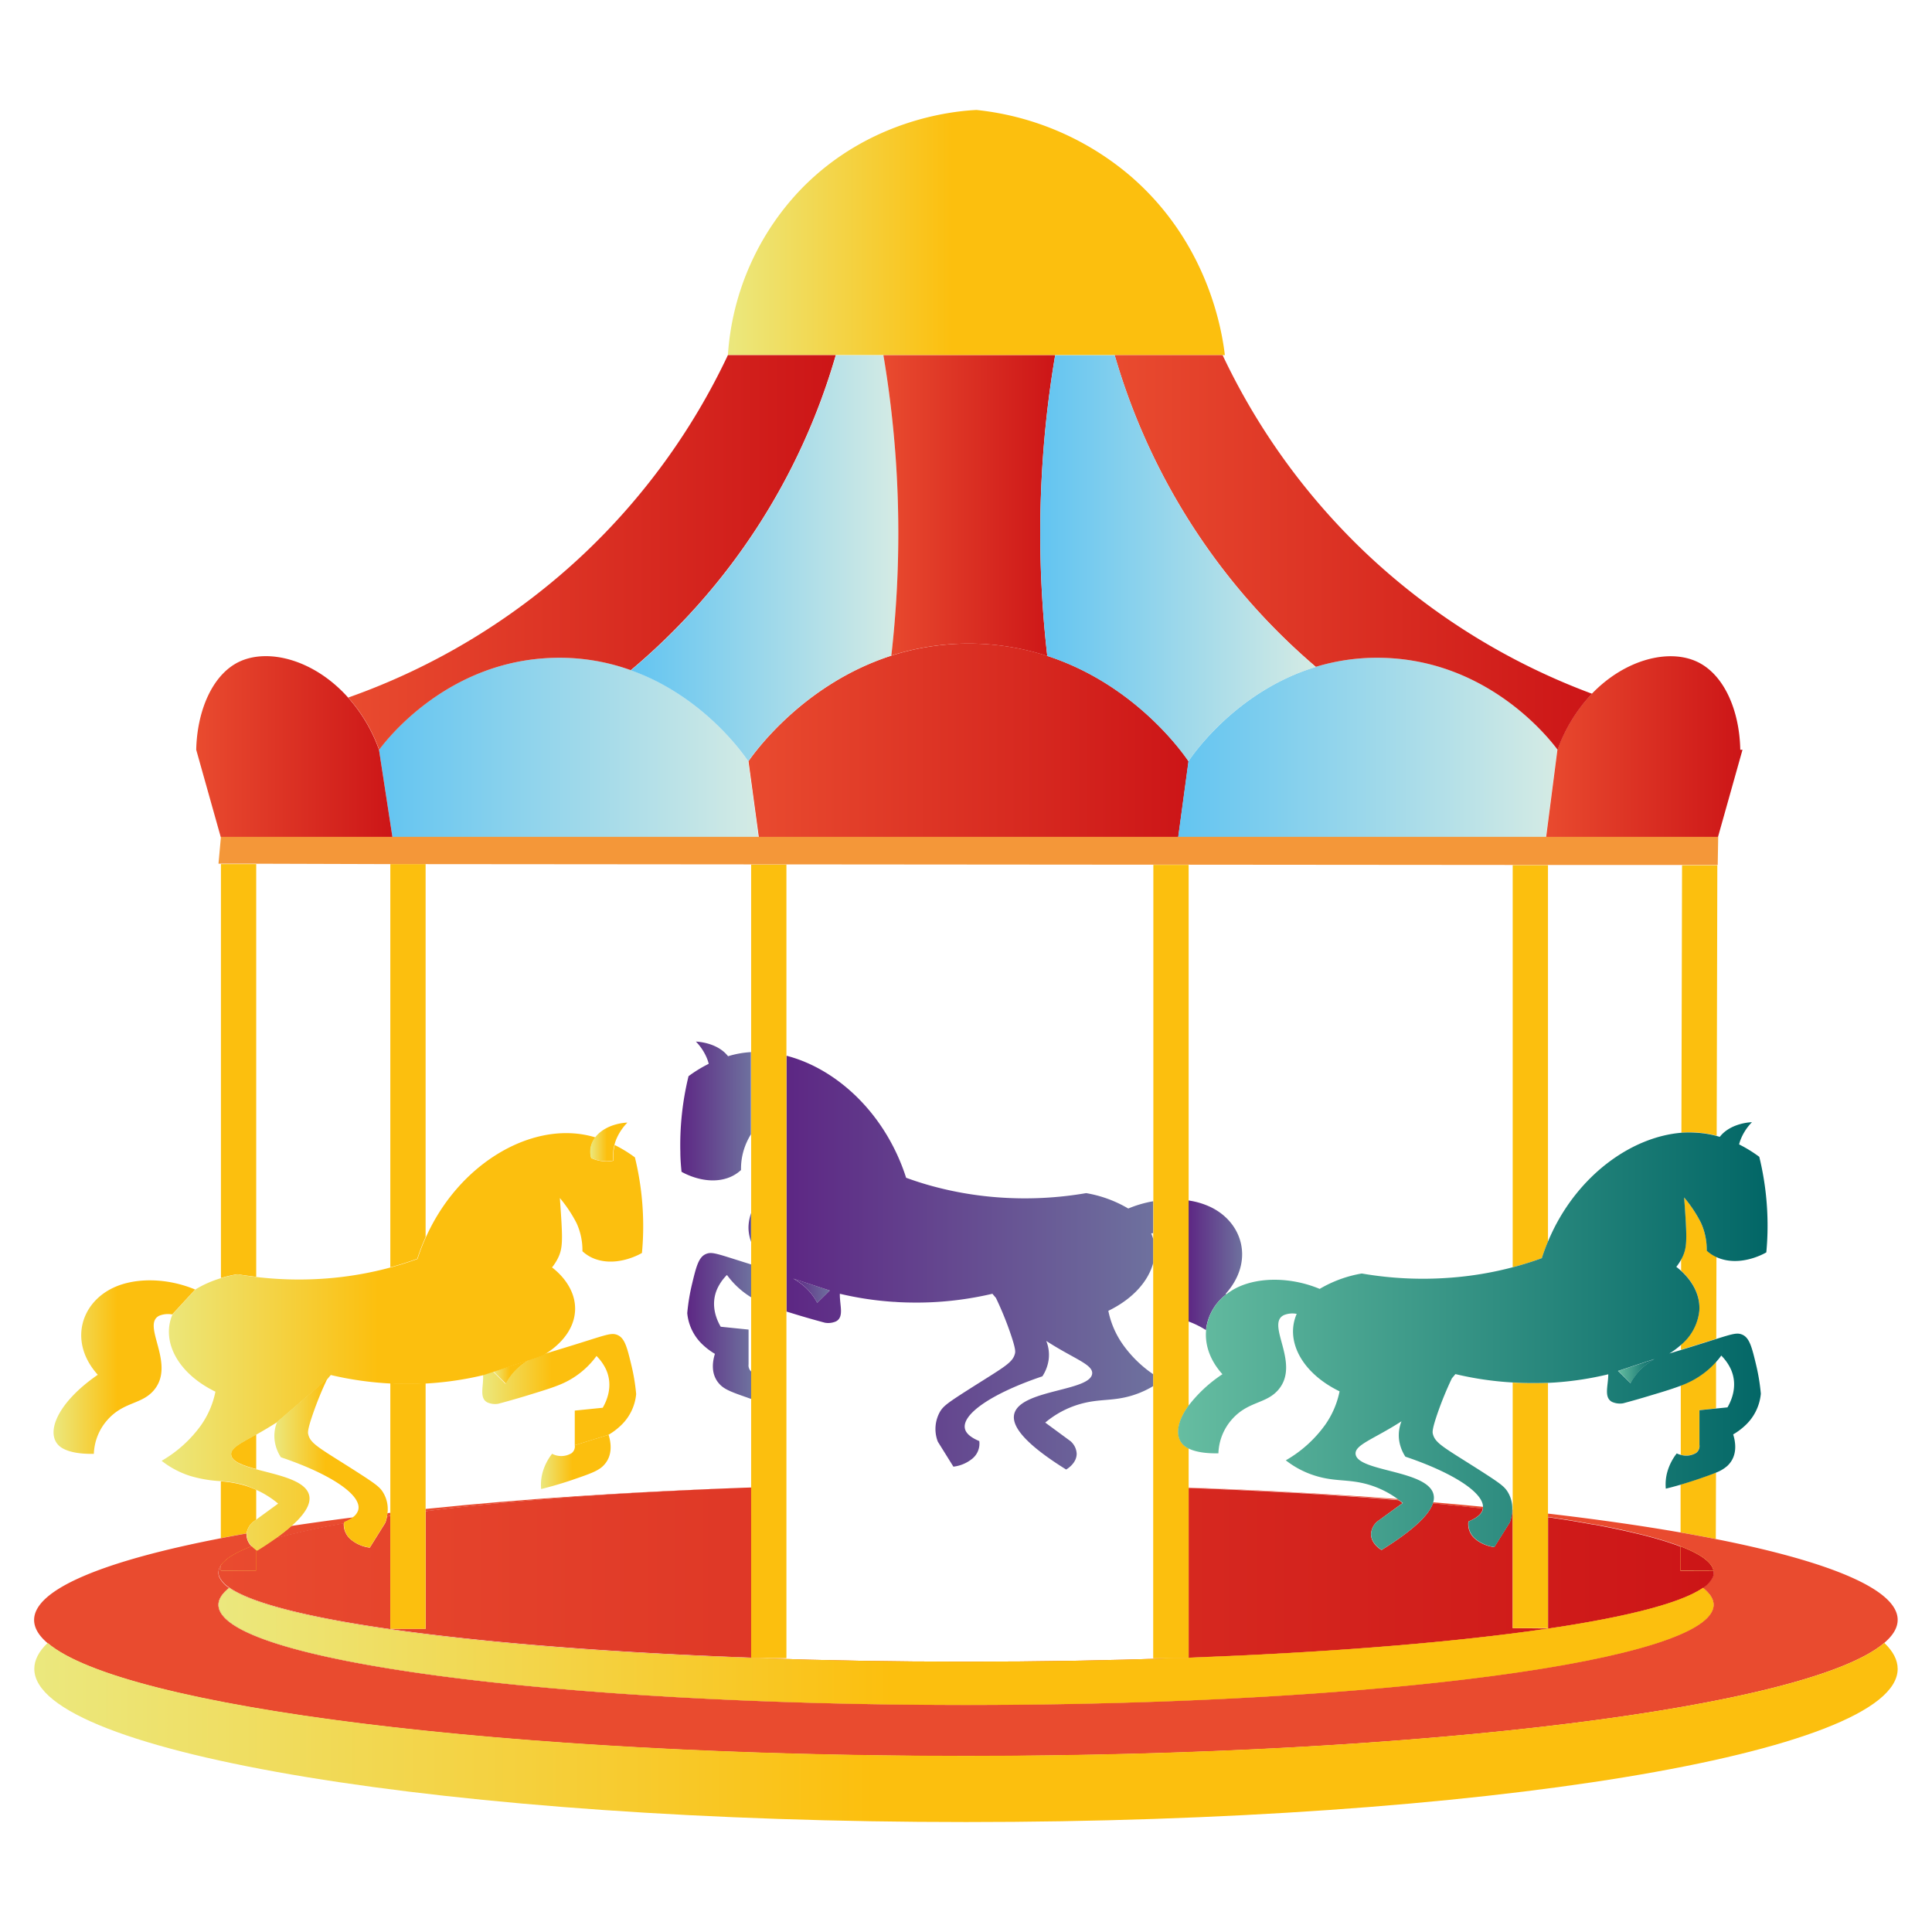 <svg id="Layer_1" height="512" viewBox="0 0 512 512" width="512" xmlns="http://www.w3.org/2000/svg" xmlns:xlink="http://www.w3.org/1999/xlink" data-name="Layer 1"><linearGradient id="linear-gradient" gradientUnits="userSpaceOnUse" x1="210.25" x2="219.9" y1="342.06" y2="342.06"><stop offset="0" stop-color="#5d2784"/><stop offset="1" stop-color="#6e719e"/></linearGradient><linearGradient id="linear-gradient-2" x1="208.41" x2="305.61" xlink:href="#linear-gradient" y1="334.6" y2="334.6"/><linearGradient id="linear-gradient-3" x1="180.3" x2="199.06" xlink:href="#linear-gradient" y1="294.42" y2="294.42"/><linearGradient id="linear-gradient-4" x1="198.37" x2="199.06" xlink:href="#linear-gradient" y1="325.27" y2="325.27"/><linearGradient id="linear-gradient-5" x1="314.96" x2="329.17" xlink:href="#linear-gradient" y1="335.32" y2="335.32"/><linearGradient id="linear-gradient-6" x1="182.09" x2="199.06" xlink:href="#linear-gradient" y1="351.41" y2="351.41"/><linearGradient id="linear-gradient-7" gradientUnits="userSpaceOnUse" x1="9.1" x2="502.9" y1="459.12" y2="459.12"><stop offset="0" stop-color="#ebe87e"/><stop offset=".45" stop-color="#fcbf0e"/></linearGradient><linearGradient id="linear-gradient-8" gradientUnits="userSpaceOnUse" x1="57.88" x2="454.12" y1="416.78" y2="416.78"><stop offset="0" stop-color="#e94b2f"/><stop offset="1" stop-color="#cc1517"/></linearGradient><linearGradient id="linear-gradient-9" x1="57.88" x2="454.12" xlink:href="#linear-gradient-8" y1="416.78" y2="416.78"/><linearGradient id="linear-gradient-11" x1="57.88" x2="454.12" xlink:href="#linear-gradient-8" y1="413.04" y2="413.04"/><linearGradient id="linear-gradient-12" x1="57.88" x2="454.12" xlink:href="#linear-gradient-8" y1="413.02" y2="413.02"/><linearGradient id="linear-gradient-13" x1="57.88" x2="454.12" xlink:href="#linear-gradient-7" y1="436.31" y2="436.31"/><linearGradient id="linear-gradient-14" x1="198.3" x2="314.99" xlink:href="#linear-gradient-8" y1="196.2" y2="196.2"/><linearGradient id="linear-gradient-15" gradientUnits="userSpaceOnUse" x1="100.48" x2="201.72" y1="198.09" y2="198.09"><stop offset="0" stop-color="#62c4f1"/><stop offset="1" stop-color="#d5ebe4"/></linearGradient><linearGradient id="linear-gradient-16" x1="52.04" x2="104.54" xlink:href="#linear-gradient-8" y1="197.88" y2="197.88"/><linearGradient id="linear-gradient-17" x1="52.04" x2="104.54" xlink:href="#linear-gradient-8" y1="221.86" y2="221.86"/><linearGradient id="linear-gradient-18" x1="311.57" x2="412.78" xlink:href="#linear-gradient-15" y1="198.08" y2="198.08"/><linearGradient id="linear-gradient-19" x1="409.31" x2="461.81" xlink:href="#linear-gradient-8" y1="197.88" y2="197.88"/><linearGradient id="linear-gradient-20" x1="409.31" x2="461.81" xlink:href="#linear-gradient-8" y1="221.85" y2="221.85"/><linearGradient id="linear-gradient-21" x1="192.9" x2="324.6" xlink:href="#linear-gradient-7" y1="61.62" y2="61.62"/><linearGradient id="linear-gradient-22" x1="92.28" x2="221.52" xlink:href="#linear-gradient-8" y1="146.4" y2="146.4"/><linearGradient id="linear-gradient-23" x1="295.42" x2="421.9" xlink:href="#linear-gradient-8" y1="146.4" y2="146.4"/><linearGradient id="linear-gradient-24" x1="167.21" x2="238.06" xlink:href="#linear-gradient-15" y1="147.94" y2="147.94"/><linearGradient id="linear-gradient-25" x1="234.11" x2="279.64" xlink:href="#linear-gradient-8" y1="133.97" y2="133.97"/><linearGradient id="linear-gradient-26" x1="275.68" x2="348.71" xlink:href="#linear-gradient-15" y1="147.94" y2="147.94"/><linearGradient id="linear-gradient-27" x1="130.8" x2="140.44" xlink:href="#linear-gradient-7" y1="363.53" y2="363.53"/><linearGradient id="linear-gradient-28" x1="127.83" x2="168.61" xlink:href="#linear-gradient-7" y1="368.28" y2="368.28"/><linearGradient id="linear-gradient-29" x1="42.73" x2="170.39" xlink:href="#linear-gradient-7" y1="355.57" y2="355.57"/><linearGradient id="linear-gradient-30" x1="14.18" x2="51.71" xlink:href="#linear-gradient-7" y1="362.3" y2="362.3"/><linearGradient id="linear-gradient-31" x1="72.7" x2="102.72" xlink:href="#linear-gradient-7" y1="387.79" y2="387.79"/><linearGradient id="linear-gradient-32" x1="143.36" x2="161.82" xlink:href="#linear-gradient-7" y1="387.44" y2="387.44"/><linearGradient id="linear-gradient-33" x1="156.41" x2="166.27" xlink:href="#linear-gradient-7" y1="302.62" y2="302.62"/><linearGradient id="linear-gradient-34" gradientUnits="userSpaceOnUse" x1="428.82" x2="438.46" y1="363.37" y2="363.37"><stop offset="0" stop-color="#66bda1"/><stop offset="1" stop-color="#026666"/></linearGradient><linearGradient id="linear-gradient-35" x1="312.2" x2="468.41" xlink:href="#linear-gradient-34" y1="354.05" y2="354.05"/><g fill="none"><path d="m236.76 304a53.5 53.5 0 0 1 3.35 8.13c1.67.61 3.68 1.29 6 1.95a92.18 92.18 0 0 0 18.47 3.25 95.73 95.73 0 0 0 23.24-1.13 32.61 32.61 0 0 1 11.18 4.06 31.2 31.2 0 0 1 6.62-1.93v-89.14l-97.2-.08v50.66c10.98 2.83 21.85 11.49 28.34 24.23z"/><path d="m81.67 380.16c.59 2.5 2.89 3.58 12.18 9.49 5.68 3.61 6.76 4.44 7.64 5.88a8.47 8.47 0 0 1 1.18 5.48l.77-.09v-34.34a88.07 88.07 0 0 1 -15.79-2.25c-.28.35-.6.72-.93 1.1a87.58 87.58 0 0 0 -3.8 9.29c-1.47 4.22-1.37 4.96-1.25 5.44z"/><path d="m199.06 394.18v-23.43l-.46-.16c-4.16-1.43-6.27-2.18-7.64-3.46-2.83-2.68-2.17-6.37-1.55-8.35a17.43 17.43 0 0 1 -3-2.21 13.1 13.1 0 0 1 -4.33-8.58 53.1 53.1 0 0 1 1.23-7.55c1.17-4.89 1.8-7.36 3.8-8.15 1.64-.64 2.93 0 11.94 2.81v-6a11 11 0 0 1 0-7.67v-20.84a18.21 18.21 0 0 0 -1.07 2 17 17 0 0 0 -1.55 7.46 10 10 0 0 1 -4 2.26c-5.78 1.72-11.51-1.64-11.77-1.8-.16-1.69-.27-3.43-.31-5.21a76.79 76.79 0 0 1 2.17-20.12 35.14 35.14 0 0 1 5.35-3.28 10.24 10.24 0 0 0 -.4-1.27 13.87 13.87 0 0 0 -3-4.62c.61 0 5 .28 7.85 3.12a7.6 7.6 0 0 1 .67.76 26.1 26.1 0 0 1 6.12-1.09v-49.7l-86.32-.1v98.81c.37-.81.75-1.61 1.15-2.39 8.3-16.29 23.81-25.92 37.54-25.17a26.38 26.38 0 0 1 6.27 1.1 7.6 7.6 0 0 1 .67-.76c2.86-2.84 7.24-3.09 7.85-3.12a14 14 0 0 0 -3 4.62 12.26 12.26 0 0 0 -.4 1.27 35.14 35.14 0 0 1 5.35 3.28 76.79 76.79 0 0 1 2.17 20.12c0 1.78-.15 3.52-.31 5.21-.26.16-6 3.52-11.77 1.8a9.9 9.9 0 0 1 -4-2.26 17.17 17.17 0 0 0 -1.56-7.46 35.75 35.75 0 0 0 -4.42-6.64c.12 1.66.22 3.09.29 4.22.47 7.15.4 9.26-.77 11.66a13.47 13.47 0 0 1 -1.6 2.51c1 .72 6.51 5 6.1 11.62-.4 6.1-5.65 10-7.94 11.36 1.47-.47 3.39-1 6.08-1.87 10.12-3.11 11.42-3.84 13.13-3.18 2 .79 2.63 3.26 3.8 8.15a52 52 0 0 1 1.24 7.55 13.12 13.12 0 0 1 -4.34 8.58 17.43 17.43 0 0 1 -3 2.21c.62 2 1.29 5.67-1.55 8.35-1.37 1.28-3.48 2-7.64 3.46-3.55 1.23-6.59 2.05-8.68 2.57a12.33 12.33 0 0 1 .42-4.53 14.13 14.13 0 0 1 2.48-4.81 5.27 5.27 0 0 0 5.16-.16 2.23 2.23 0 0 0 .85-2.11v-9.2l7.41-.75c.84-1.44 3-5.63.83-10.25a12.56 12.56 0 0 0 -2.48-3.47 22.46 22.46 0 0 1 -7.64 6.63c-2.37 1.27-5.18 2.14-10.69 3.83-3.19 1-5.87 1.71-7.7 2.2a5 5 0 0 1 -2.92-.37c-2.21-1.19-.93-4.31-1-7.31a86.22 86.22 0 0 1 -14.22 2.17l-1.15.07v33.32c25.55-2.63 54.74-4.59 86.26-5.68z"/><path d="m320.65 319.8c8.75 4.09 11.82 14.51 4.14 23.06l.18.13a16.42 16.42 0 0 1 3.09-1.88c6-2.82 14.5-2.51 21.66.46a32.84 32.84 0 0 1 11.16-4.08 95.25 95.25 0 0 0 23.24 1.13 91.05 91.05 0 0 0 16.75-2.78v-106.57l-85.87-.07v88.94a20.32 20.32 0 0 1 5.65 1.66z"/><path d="m315 372.52a37 37 0 0 1 9-8.35c-3.39-3.76-4.68-7.88-4.33-11.67a23.5 23.5 0 0 0 -4.64-2.3z"/><path d="m442.38 358.65 3.07-.94v-1.35a22.34 22.34 0 0 1 -3.07 2.29z"/><path d="m441.43 394.47a12.27 12.27 0 0 1 .42-4.52 14.37 14.37 0 0 1 2.47-4.82 5.47 5.47 0 0 0 1.07.38v-18.34c-1.88.71-4.25 1.44-7.66 2.48-3.2 1-5.87 1.72-7.7 2.21a5.14 5.14 0 0 1 -2.93-.37c-2.2-1.19-.92-4.32-1-7.32a85 85 0 0 1 -14.1 2.18l-1.5.08h-.22v34.67c12.81 1.5 24.57 3.18 35.11 5v-12.71c-1.54.47-2.88.82-3.96 1.08z"/><path d="m94.88 400.35c1.34-3.86-6.76-9.55-20.44-14.16a10.64 10.64 0 0 1 -1.65-4.38 9.92 9.92 0 0 1 .62-5c-2 1.32-3.88 2.38-5.51 3.29v9.2c5.34 1.44 12.19 2.72 13.77 6.21.91 2 .12 4.8-4.49 8.87q7.77-1.18 16.26-2.27a3.73 3.73 0 0 0 1.44-1.76z"/><path d="m370.45 397.31a25 25 0 0 0 -7.91-3.9c-5.36-1.53-8.79-.63-14.25-2.4a24.09 24.09 0 0 1 -7.54-4 33.06 33.06 0 0 0 10.43-9.42 23.39 23.39 0 0 0 3.82-8.89c-10.18-5-14.42-13.56-11.36-20.53a6 6 0 0 0 -3.4.33c-4.91 2.39 4.45 12.69-1.41 19.72-3.27 3.91-8.08 3-12.43 8a14.28 14.28 0 0 0 -3.51 8.9c-4.22.09-6.61-.62-7.93-1.28v10.4c19.51.76 38.11 1.76 55.49 3.07z"/><path d="m457.75 372.92c.84-1.44 3-5.63.83-10.25a12.62 12.62 0 0 0 -2.48-3.48c-.43.59-.86 1.12-1.3 1.62v12.41z"/><path d="m400.88 366.39a86.48 86.48 0 0 1 -15.21-2.22c-.28.35-.6.73-.93 1.11a90.38 90.38 0 0 0 -3.81 9.29c-1.45 4.22-1.35 5-1.24 5.43.6 2.51 2.9 3.59 12.19 9.5 5.67 3.61 6.75 4.44 7.64 5.88a8.27 8.27 0 0 1 1.22 4.67h.15z"/><path d="m412 325.29c7.53-14.75 21-24.05 33.64-25.1l.17-70.88h-35.53v99.69c.49-1.26 1.06-2.5 1.72-3.71z"/><path d="m214.76 393.71 6.81-.16c3-.05 6.1-.12 9.19-.16l4.52-.06 8-.09h6.33 12.75 6.33l8 .09 4.52.06c3.09 0 6.15.11 9.19.16l6.81.16 2.74.07 4 .12 1.58.05v-26.63a24.64 24.64 0 0 1 -5.19 2.37c-5.46 1.77-8.89.87-14.25 2.41a25 25 0 0 0 -9.09 4.9l6.71 4.9a4.7 4.7 0 0 1 1.65 3.32c0 2.49-2.44 4-2.79 4.21-12.57-7.81-14.87-12.43-13.57-15.37 2.63-5.8 19.86-5.49 20.42-10 .3-2.49-4.86-4-12.16-8.71a9.91 9.91 0 0 1 .63 5 10.77 10.77 0 0 1 -1.66 4.38c-13.68 4.61-21.78 10.3-20.44 14.16.28.83 1.13 1.94 3.72 3a5.14 5.14 0 0 1 -1.86 4.67 9.68 9.68 0 0 1 -5 2.11l-4.13-6.63a9.31 9.31 0 0 1 .62-8c.89-1.44 2-2.27 7.64-5.88 9.29-5.91 11.59-7 12.19-9.49.11-.48.21-1.22-1.24-5.43a87.26 87.26 0 0 0 -3.73-9.24c-.33-.38-.64-.75-.93-1.1a88.49 88.49 0 0 1 -16.93 2.31c-2.47.09-5.1.08-7.85-.05-.51 0-1-.06-1.5-.09a86 86 0 0 1 -14.22-2.17c0 3 1.23 6.12-1 7.31a5.06 5.06 0 0 1 -2.93.37c-1.83-.49-4.5-1.22-7.7-2.2l-2.53-.78v46.33l3.61-.11z"/><path d="m67.9 229v109.37a95.73 95.73 0 0 0 18.21.41 91.75 91.75 0 0 0 17.33-2.94v-106.84z"/><path d="m67.9 394.82v7.89l5.81-4.24a25.05 25.05 0 0 0 -5.81-3.65z"/><path d="m372.46 386a10.78 10.78 0 0 1 -1.66-4.37 10.06 10.06 0 0 1 .63-5c-7.3 4.75-12.46 6.22-12.16 8.71.56 4.49 17.79 4.19 20.42 10a3.89 3.89 0 0 1 .16 2.7q6.72.57 13.18 1.2c-.09-3.78-7.95-8.95-20.57-13.24z"/><path d="m293.7 347.38a23.49 23.49 0 0 0 3.83 8.9 31.88 31.88 0 0 0 8.08 7.92v-29.58c-1.25 4.82-5.32 9.56-11.91 12.76z"/><path d="m305.06 326.85a11.85 11.85 0 0 1 .55 1.58v-1.65l-.54.06z"/><path d="m444.22 335.68a16.59 16.59 0 0 1 1.28 1.07v-3a13.93 13.93 0 0 1 -1.28 1.93z"/><path d="m192.61 337.88a12.56 12.56 0 0 0 -2.48 3.47c-2.15 4.62 0 8.81.83 10.25l7.41.75v9.2a2.21 2.21 0 0 0 .68 1.95v-19.68a22.22 22.22 0 0 1 -6.44-5.94z"/></g><path d="m216.57 345.26 3.33-3.26-9.65-3.15a11.63 11.63 0 0 1 1.36.84 15.25 15.25 0 0 1 4.96 5.57z" fill="url(#linear-gradient)"/><path d="m218.64 350.54a5.06 5.06 0 0 0 2.93-.37c2.2-1.19.92-4.31 1-7.31a86 86 0 0 0 14.19 2.14c.49 0 1 .07 1.5.09 2.75.13 5.38.14 7.85.05a88.49 88.49 0 0 0 16.89-2.28c.29.35.6.72.93 1.1a87.26 87.26 0 0 1 3.81 9.29c1.45 4.21 1.35 4.95 1.24 5.43-.6 2.5-2.9 3.58-12.19 9.49-5.67 3.61-6.75 4.44-7.64 5.88a9.31 9.31 0 0 0 -.62 8l4.13 6.63a9.68 9.68 0 0 0 5-2.11 5.14 5.14 0 0 0 1.86-4.67c-2.59-1.08-3.44-2.19-3.72-3-1.34-3.86 6.76-9.55 20.44-14.16a10.77 10.77 0 0 0 1.66-4.38 9.91 9.91 0 0 0 -.63-5c7.3 4.75 12.46 6.22 12.16 8.71-.56 4.5-17.79 4.19-20.42 10-1.32 2.91 1 7.56 13.53 15.37.35-.2 2.81-1.72 2.79-4.21a4.7 4.7 0 0 0 -1.65-3.32l-6.68-4.91a25 25 0 0 1 9.19-4.9c5.36-1.54 8.79-.64 14.25-2.41a24.64 24.64 0 0 0 5.19-2.37v-3.12a31.88 31.88 0 0 1 -8.08-7.92 23.49 23.49 0 0 1 -3.83-8.9c6.59-3.2 10.66-7.94 11.91-12.76v-6.18a11.85 11.85 0 0 0 -.55-1.58l.54-.06v-8.46a31.2 31.2 0 0 0 -6.62 1.93 32.61 32.61 0 0 0 -11.16-4.08 95.73 95.73 0 0 1 -23.24 1.13 92.18 92.18 0 0 1 -18.47-3.25c-2.32-.66-4.33-1.34-6-1.95a53.5 53.5 0 0 0 -3.35-8.13c-6.49-12.72-17.36-21.38-28.35-24.21v67.79l2.53.78c3.18.97 5.85 1.7 7.68 2.19zm1.26-8.54-3.33 3.26a15.25 15.25 0 0 0 -5-5.57 11.63 11.63 0 0 0 -1.36-.84z" fill="url(#linear-gradient-2)"/><path d="m192.94 279.91a7.6 7.6 0 0 0 -.67-.76c-2.86-2.84-7.24-3.09-7.85-3.12a13.87 13.87 0 0 1 3 4.62 10.24 10.24 0 0 1 .4 1.27 35.14 35.14 0 0 0 -5.35 3.28 76.79 76.79 0 0 0 -2.17 20.12c0 1.78.15 3.52.31 5.21.26.16 6 3.52 11.77 1.8a10 10 0 0 0 4-2.26 17 17 0 0 1 1.55-7.46 18.21 18.21 0 0 1 1.07-2v-21.79a26.1 26.1 0 0 0 -6.06 1.09z" fill="url(#linear-gradient-3)"/><path d="m198.39 326a11.24 11.24 0 0 0 .67 3.13v-7.67a11.24 11.24 0 0 0 -.67 4.54z" fill="url(#linear-gradient-4)"/><path d="m320.65 319.8a20.32 20.32 0 0 0 -5.69-1.66v32.06a23.5 23.5 0 0 1 4.64 2.3 13.64 13.64 0 0 1 5.4-9.5l-.18-.13c7.65-8.56 4.58-18.98-4.17-23.07z" fill="url(#linear-gradient-5)"/><path d="m198.38 361.55v-9.2l-7.38-.75c-.84-1.44-3-5.63-.83-10.25a12.56 12.56 0 0 1 2.48-3.47 22.22 22.22 0 0 0 6.45 5.94v-8.72c-9-2.8-10.3-3.45-11.94-2.81-2 .79-2.63 3.26-3.8 8.15a53.1 53.1 0 0 0 -1.23 7.55 13.1 13.1 0 0 0 4.33 8.58 17.43 17.43 0 0 0 3 2.21c-.62 2-1.28 5.67 1.55 8.35 1.37 1.28 3.48 2 7.64 3.46l.46.16v-7.25a2.21 2.21 0 0 1 -.73-1.95z" fill="url(#linear-gradient-6)"/><path d="m445.59 300.19a26.91 26.91 0 0 1 3.91-.06 26.21 26.21 0 0 1 5.44.86l.17-71.68h-9.35z" fill="#fcbf0e"/><path d="m449.49 385a2.24 2.24 0 0 0 .85-2.11v-9.19l4.43-.45v-12.41a22.87 22.87 0 0 1 -6.35 5 24 24 0 0 1 -3 1.34v18.34a5 5 0 0 0 4.07-.52z" fill="#fcbf0e"/><path d="m450.72 323.93a35 35 0 0 0 -4.43-6.65c.13 1.67.23 3.1.3 4.23.47 7.14.4 9.25-.78 11.66l-.3.57v3c1.94 1.78 5.14 5.48 4.82 10.54a13.62 13.62 0 0 1 -4.86 9.07v1.35l3-.92c2.69-.83 4.74-1.48 6.36-2l.05-21.7a9.63 9.63 0 0 1 -2.58-1.71 17.15 17.15 0 0 0 -1.58-7.44z" fill="#fcbf0e"/><path d="m445.37 393.41v12.71c3.23.57 6.35 1.14 9.34 1.74l.05-17.64c-1.19.5-2.67 1-4.62 1.69-1.75.59-3.34 1.09-4.77 1.5z" fill="#fcbf0e"/><path d="m61.26 385.54c.22 1.8 3.1 2.83 6.64 3.78v-9.2c-4.23 2.35-6.9 3.63-6.64 5.42z" fill="#fcbf0e"/><path d="m67.9 338.37v-109.37h-9.35v109.69a33.26 33.26 0 0 1 4.32-1c1.47.21 3.13.46 5.03.68z" fill="#fcbf0e"/><path d="m67 403.37.9-.66v-7.89a24.18 24.18 0 0 0 -3.38-1.25 29.87 29.87 0 0 0 -6-1v15.07c2.22-.44 4.49-.86 6.83-1.27a4.89 4.89 0 0 1 1.65-3z" fill="#fcbf0e"/><path d="m400.88 400.07h-.15v.63h.17z" fill="#e94b2f"/><path d="m499.36 435.38c2.33-2 3.54-4 3.54-6.12 0-8-17.92-15.42-48.22-21.4-3-.6-6.11-1.17-9.34-1.74-10.54-1.83-22.3-3.51-35.11-5v.88c.78.11 1.57.22 2.32.35h.1l2.45.38c1.37.21 2.72.44 4 .67l1.25.22 1 .18 1.18.21h.23l1.19.23c3.36.63 6.49 1.29 9.34 2l1 .23c1 .22 1.87.46 2.77.7l1.25.34 1.32.38.81.24c.8.24 1.58.49 2.31.74.49.17 1 .32 1.44.49l1.15.43.18.07.64.26.6.25c1 .42 1.91.85 2.71 1.28l.8.45a12.57 12.57 0 0 1 2.37 1.76l.18.18a5.32 5.32 0 0 1 .67.81 1.48 1.48 0 0 1 .16.27 3 3 0 0 1 .35.8 1.41 1.41 0 0 1 .06.22.38.38 0 0 0 0 .1 3 3 0 0 1 .06.52 3.09 3.09 0 0 1 -.25 1.21 7.14 7.14 0 0 1 -2.59 2.8c1.87 1.46 2.84 3 2.84 4.5 0 14.67-88.7 26.55-198.11 26.55s-198.13-11.82-198.13-26.53c0-1.54 1-3 2.84-4.5a7.14 7.14 0 0 1 -2.59-2.8 3.09 3.09 0 0 1 -.25-1.21 2.62 2.62 0 0 1 .07-.62 1.41 1.41 0 0 1 .06-.22 3 3 0 0 1 .35-.8 1.48 1.48 0 0 1 .16-.27 6.21 6.21 0 0 1 .64-.77 1.57 1.57 0 0 1 .19-.18 12.48 12.48 0 0 1 2.36-1.76l.8-.45c.48-.25 1-.52 1.56-.77l.56-.26.59-.25.6-.25.64-.26.25-.09a4.46 4.46 0 0 1 -1.39-3.1v-.34c-2.34.41-4.61.83-6.83 1.27-31 6-49.45 13.52-49.45 21.64 0 2.09 1.21 4.14 3.54 6.12 19.89 17 121.28 29.94 243.37 29.94s223.52-12.98 243.41-29.98z" fill="#e94b2f"/><path d="m75 407.19.91-.23c.3-.09.6-.16.91-.24l1-.23 2-.47 1-.23 1.77-.39c2.2-.48 4.54-.94 7-1.39l1.18-.21.51-.09c0-.15 0-.28 0-.34a10.24 10.24 0 0 0 2.27-1.24q-8.55 1.08-16.37 2.27a50.63 50.63 0 0 1 -4.29 3.36l.33-.09z" fill="#e94b2f"/><path d="m315 394.27h.11c6.25.22 12.37.5 18.34.8q3.7.18 7.33.39h.76l7 .43c1.59.09 3.17.2 4.73.3l3.83.27c2.16.15 4.3.3 6.4.47l2.44.2c.77.05 1.52.11 2.27.18l2.57.21-.32-.25c-17.38-1.32-36-2.36-55.49-3.06z" fill="#e94b2f"/><path d="m385.56 399c2.53.26 5 .53 7.43.8a3.88 3.88 0 0 0 0-.48q-6.45-.63-13.18-1.2l-.09.3c.82.08 1.64.15 2.45.24 1.16.05 2.28.17 3.39.34z" fill="#e94b2f"/><path d="m112.79 399.89v.6q6.52-.81 13.66-1.54c1.11-.12 2.22-.24 3.34-.34s2.27-.23 3.42-.33c4.13-.39 8.4-.77 12.8-1.11l2.51-.2c2.1-.17 4.24-.32 6.41-.47l3.81-.27c1.57-.1 3.15-.21 4.74-.3l7-.43h.77c1.3-.08 2.62-.15 3.95-.21q10.54-.57 21.71-1l2.12-.07c-31.49 1.05-60.68 3.01-86.24 5.67z" fill="#e94b2f"/><path d="m102.67 401c0 .29-.08.58-.13.86l.9-.13v-.82z" fill="#e94b2f"/><path d="m305.61 394-1.61-.1z" fill="#e94b2f"/><path d="m256 465.32c-122.09 0-223.48-12.94-243.37-29.94-2.33 2.23-3.54 4.53-3.54 6.89 0 22.42 110.54 40.59 246.91 40.59s246.9-18.17 246.9-40.59c0-2.36-1.21-4.66-3.54-6.89-19.89 17-121.28 29.94-243.36 29.94z" fill="url(#linear-gradient-7)"/><path d="m400.88 431.47v-30.76h-.17a11.89 11.89 0 0 1 -.58 2.69l-4.13 6.6a9.87 9.87 0 0 1 -5-2.11 5.14 5.14 0 0 1 -1.86-4.67c2.59-1.08 3.44-2.2 3.72-3a3.58 3.58 0 0 0 .09-.45c-2.43-.27-4.9-.54-7.43-.8-1.11-.12-2.23-.24-3.35-.34-.81-.09-1.63-.16-2.45-.24-.94 2.87-4.66 6.82-13.6 12.38-.35-.2-2.81-1.73-2.79-4.22a4.73 4.73 0 0 1 1.65-3.32l6.71-4.89c-.32-.27-.64-.51-1-.76l-2.57-.21c-.75-.07-1.5-.13-2.27-.18l-2.44-.2c-2.1-.17-4.24-.32-6.4-.47l-3.83-.27c-1.56-.1-3.14-.21-4.73-.3l-7-.43h-.76q-3.63-.21-7.33-.39c-6-.3-12.09-.58-18.34-.8h-.02v45c70.23-2.6 123.71-9.73 136.32-18.51a7.14 7.14 0 0 0 2.59-2.8 3.09 3.09 0 0 0 .25-1.21 3 3 0 0 0 -.06-.52h-8.74v-6.42l-1.15-.43c-.47-.17-.95-.32-1.44-.49-.73-.25-1.51-.5-2.31-.74l-.81-.24-1.32-.38-1.25-.34c-.9-.24-1.81-.48-2.77-.7l-1-.23c-2.85-.69-6-1.35-9.34-2l-1.19-.23h-.23l-1.18-.21-1-.18-1.25-.22c-1.31-.23-2.66-.46-4-.67l-2.45-.38h-.1c-.75-.13-1.54-.24-2.32-.35v29.48z" fill="url(#linear-gradient-8)"/><path d="m199.06 394.2-2.12.07q-11.16.42-21.71 1c-1.33.06-2.65.13-3.95.21h-.77l-7 .43c-1.59.09-3.17.2-4.74.3l-3.81.27c-2.17.15-4.31.3-6.41.47l-2.51.2c-4.4.34-8.67.72-12.8 1.11q-1.72.15-3.42.33c-1.12.1-2.23.22-3.34.34q-7.14.72-13.66 1.54v31.18h-9.35v-29.91l-.9.13a11.64 11.64 0 0 1 -.43 1.65l-4.14 6.63a9.71 9.71 0 0 1 -5-2.15 5.18 5.18 0 0 1 -1.89-4.33l-.51.09-1.18.21c-2.46.45-4.8.91-7 1.39l-1.77.39-1 .23-2 .47-1 .23c-.31.08-.61.15-.91.24l-.91.23-1.73.48-.33.09c-1.39 1-3 2-4.75 3.14l-.24-.15v5.5h-9.23v-1.42a1.48 1.48 0 0 0 -.16.27 3 3 0 0 0 -.35.8 1.41 1.41 0 0 0 -.06.22 2.62 2.62 0 0 0 -.07.62 3.09 3.09 0 0 0 .25 1.21 7.14 7.14 0 0 0 2.59 2.8c12.73 8.87 67.11 16 138.34 18.58z" fill="url(#linear-gradient-9)"/><path d="m305.61 394-1.61-.1-4-.12-2.74-.07-6.81-.16c-3-.05-6.1-.12-9.19-.16l-4.52-.06-8-.09h-6.33-12.78-6.33l-8 .09-4.52.06c-3.09 0-6.15.11-9.19.16l-6.81.16-2.74.07-3.61.11v45.54h-7.54c17.5.61 36 .93 55.14.93s37.62-.32 55.13-.93h-5.53z" fill="url(#linear-gradient-9)"/><path d="m454.06 416.26a.38.38 0 0 1 0-.1 1.41 1.41 0 0 0 -.06-.22 3 3 0 0 0 -.35-.8 1.48 1.48 0 0 0 -.16-.27 5.32 5.32 0 0 0 -.67-.81l-.18-.18a12.57 12.57 0 0 0 -2.37-1.76l-.8-.45c-.8-.43-1.7-.86-2.71-1.28l-.6-.25-.64-.26-.18-.07v6.42z" fill="#fcbf0e"/><path d="m454.06 416.26a.38.38 0 0 1 0-.1 1.41 1.41 0 0 0 -.06-.22 3 3 0 0 0 -.35-.8 1.48 1.48 0 0 0 -.16-.27 5.32 5.32 0 0 0 -.67-.81l-.18-.18a12.57 12.57 0 0 0 -2.37-1.76l-.8-.45c-.8-.43-1.7-.86-2.71-1.28l-.6-.25-.64-.26-.18-.07v6.42z" fill="url(#linear-gradient-11)"/><path d="m67.9 416.25v-5.5a7 7 0 0 1 -1.16-1l-.25.09-.64.26-.6.25-.59.25-.56.26c-.56.25-1.08.52-1.56.77l-.8.45a12.48 12.48 0 0 0 -2.36 1.76 1.57 1.57 0 0 0 -.19.18 6.21 6.21 0 0 0 -.64.77v1.42z" fill="#fcbf0e"/><path d="m67.9 416.25v-5.5a7 7 0 0 1 -1.16-1l-.25.09-.64.26-.6.25-.59.25-.56.26c-.56.25-1.08.52-1.56.77l-.8.45a12.48 12.48 0 0 0 -2.36 1.76 1.57 1.57 0 0 0 -.19.18 6.21 6.21 0 0 0 -.64.77v1.42z" fill="url(#linear-gradient-12)"/><path d="m315 439.43h-3.82c-17.51.61-36 .93-55.13.93s-37.64-.32-55.14-.93h-1.81v-.06c-71.23-2.54-125.61-9.71-138.34-18.58-1.87 1.46-2.84 3-2.84 4.5 0 14.67 88.7 26.55 198.13 26.55s198.07-11.84 198.07-26.55c0-1.54-1-3-2.84-4.5-12.61 8.78-66.09 15.91-136.28 18.51z" fill="#e94b2f"/><path d="m315 439.43h-3.82c-17.51.61-36 .93-55.13.93s-37.64-.32-55.14-.93h-1.81v-.06c-71.23-2.54-125.61-9.71-138.34-18.58-1.87 1.46-2.84 3-2.84 4.5 0 14.67 88.7 26.55 198.13 26.55s198.07-11.84 198.07-26.55c0-1.54-1-3-2.84-4.5-12.61 8.78-66.09 15.91-136.28 18.51z" fill="url(#linear-gradient-13)"/><path d="m315 201.76c-1.39-2.06-14.09-20.31-37.4-27.92a67.59 67.59 0 0 0 -41.33-.1c-23.75 7.65-36.85 26.44-37.91 28l2.73 20.1h111.17l2.73-20.1z" fill="url(#linear-gradient-14)"/><path d="m167.21 177.6a55.74 55.74 0 0 0 -20.21-3.27c-28.45.61-44.68 21.83-46.56 24.37l3.56 23.16h97l-2.73-20.1c-.76-1.2-11.5-17.13-31.06-24.16z" fill="url(#linear-gradient-15)"/><path d="m103.44 229v106.84l1.14-.31c2.32-.66 4.33-1.34 6-1.95a54.58 54.58 0 0 1 2.21-5.74v-98.84z" fill="#fcbf0e"/><path d="m103.44 401.74v29.93h9.35v-65.1h-.36c-2.75.13-5.38.14-7.85.05l-1.14-.06v35.16z" fill="#fcbf0e"/><path d="m58.55 221.85h45.45l-3.56-23.16a42.15 42.15 0 0 0 -8.2-13.84c-8.93-10-21.14-13.18-28.91-9.45-7.12 3.44-11.11 13.07-11.33 23.3l6.51 23.16z" fill="url(#linear-gradient-16)"/><path d="" fill="#fcbf0e"/><path d="" fill="url(#linear-gradient-17)"/><path d="m402.6 366.48c-.59 0-1.15-.05-1.72-.09v65.08h9.35v-65c-2.67.1-5.23.11-7.63.01z" fill="#fcbf0e"/><path d="m402.6 335.37c2.32-.66 4.33-1.33 6-1.95q.73-2.26 1.63-4.41v-99.73h-9.35v106.56c.59-.15 1.17-.31 1.72-.47z" fill="#fcbf0e"/><path d="m366.22 174.33a55.66 55.66 0 0 0 -17.51 2.39c-21.26 6.46-32.94 23.78-33.76 25l-2.73 20.1h97.48l3-23.16c-1.81-2.5-18.03-23.72-46.48-24.33z" fill="url(#linear-gradient-18)"/><path d="m409.74 221.86h36 5.16 4.37q3.26-11.58 6.51-23.16h-.59c-.18-10.23-4.17-19.85-11.34-23.28-7.5-3.6-19.15-.75-28 8.44a42.18 42.18 0 0 0 -9.12 14.85z" fill="url(#linear-gradient-19)"/><path d="m445.77 221.86h5.16z" fill="#fcbf0e"/><path d="m445.77 221.86h5.16z" fill="url(#linear-gradient-20)"/><path d="m305.61 326.79v67.21 45.48h9.39v-55.63a5.54 5.54 0 0 1 -1.32-.89c-2.27-2.13-1.88-6 1.32-10.44v-143.32h-9.35v97.6z" fill="#fcbf0e"/><path d="m199.06 300.59v138.84h9.35v-210.32h-9.35v71.49z" fill="#fcbf0e"/><path d="m234.11 94.11h90.49c-.69-5.86-4.17-29.36-24.82-47.29a74.9 74.9 0 0 0 -41-17.68c-5.12.26-28 2-46.41 20.9a70.13 70.13 0 0 0 -19.47 44.07z" fill="url(#linear-gradient-21)"/><path d="m147 174.33a55.74 55.74 0 0 1 20.17 3.27 170.79 170.79 0 0 0 54.31-83.49h-28.58a175.37 175.37 0 0 1 -38.32 52.81 176.78 176.78 0 0 1 -62.3 37.94 42.15 42.15 0 0 1 8.2 13.84c1.88-2.54 18.11-23.76 46.52-24.37z" fill="url(#linear-gradient-22)"/><path d="m320.79 146.39a170.44 170.44 0 0 0 27.92 30.33 55.66 55.66 0 0 1 17.51-2.39c28.45.61 44.67 21.83 46.56 24.37a42.18 42.18 0 0 1 9.12-14.85 176.78 176.78 0 0 1 -59.56-36.93 175.91 175.91 0 0 1 -38.34-52.81h-28.6a171.06 171.06 0 0 0 25.39 52.28z" fill="url(#linear-gradient-23)"/><path d="m198.3 201.76c1.06-1.58 14.16-20.37 37.91-28a285.46 285.46 0 0 0 1.14-52.61c-.69-9.6-1.82-18.63-3.24-27h-12.59a170.79 170.79 0 0 1 -54.31 83.49c19.56 6.99 30.3 22.92 31.09 24.12z" fill="url(#linear-gradient-24)"/><path d="m236.21 173.74a67.59 67.59 0 0 1 41.33.1 284.74 284.74 0 0 1 -1.15-52.71c.68-9.6 1.82-18.63 3.24-27h-45.52c1.42 8.39 2.55 17.42 3.24 27a285.46 285.46 0 0 1 -1.14 52.61z" fill="url(#linear-gradient-25)"/><path d="m277.55 173.84c23.31 7.61 36 25.86 37.4 27.92.82-1.26 12.5-18.58 33.76-25a170.61 170.61 0 0 1 -53.29-82.61h-15.78c-1.42 8.39-2.56 17.42-3.24 27a284.74 284.74 0 0 0 1.15 52.69z" fill="url(#linear-gradient-26)"/><path d="m103.44 229h9.35l86.27.07h9.35l97.2.08h9.39l85.92.07h9.35 35.53 9.41c.05-2.48.09-5 .13-7.45h-396.79c-.22 2.37-.43 4.75-.65 7.12h10z" fill="#f49739"/><path d="m139.08 361.16a12.52 12.52 0 0 1 1.36-.84l-9.64 3.15 3.32 3.26a15.25 15.25 0 0 1 4.96-5.57z" fill="url(#linear-gradient-27)"/><path d="m129.13 371.64a5 5 0 0 0 2.92.37c1.83-.49 4.51-1.22 7.7-2.2 5.51-1.69 8.32-2.56 10.69-3.83a22.46 22.46 0 0 0 7.64-6.63 12.56 12.56 0 0 1 2.48 3.47c2.15 4.62 0 8.81-.83 10.25l-7.41.75v9.18l8.93-2.76a17.43 17.43 0 0 0 3-2.21 13.12 13.12 0 0 0 4.34-8.58 52 52 0 0 0 -1.24-7.55c-1.17-4.89-1.8-7.36-3.8-8.15-1.71-.66-3 .07-13.13 3.18-2.69.83-4.61 1.4-6.08 1.87l-1 .54-3 1a12.52 12.52 0 0 0 -1.36.84 15.25 15.25 0 0 0 -5 5.57l-3.32-3.26-2.64.86c.18 2.98-1.1 6.1 1.11 7.29z" fill="url(#linear-gradient-28)"/><path d="m67.9 394.82a25.05 25.05 0 0 1 5.81 3.65l-5.81 4.24-.9.66a4.89 4.89 0 0 0 -1.62 3v.34a4.46 4.46 0 0 0 1.39 3.1 7 7 0 0 0 1.16 1l.24.15c1.8-1.11 3.36-2.15 4.75-3.14a50.63 50.63 0 0 0 4.29-3.36c4.61-4.07 5.4-6.88 4.49-8.87-1.58-3.49-8.43-4.77-13.77-6.21-3.54-.95-6.42-2-6.64-3.78s2.41-3.07 6.64-5.42c1.63-.91 3.48-2 5.51-3.29l13.29-11.4c.33-.38.65-.75.93-1.1a88.07 88.07 0 0 0 15.79 2.25l1.14.06c2.47.09 5.1.08 7.85-.05h.36l1.15-.07a86.22 86.22 0 0 0 14.22-2.17l2.64-.86 9.64-3.15 3-1 1-.54c2.29-1.4 7.54-5.26 7.94-11.36.41-6.59-5.14-10.9-6.1-11.62a13.47 13.47 0 0 0 1.6-2.51c1.17-2.4 1.24-4.51.77-11.66-.07-1.13-.17-2.56-.29-4.22a35.75 35.75 0 0 1 4.42 6.64 17.17 17.17 0 0 1 1.56 7.46 9.9 9.9 0 0 0 4 2.26c5.78 1.72 11.51-1.64 11.77-1.8.16-1.69.27-3.43.31-5.21a76.79 76.79 0 0 0 -2.17-20.12 35.14 35.14 0 0 0 -5.35-3.28 11.07 11.07 0 0 0 -.29 4.16 10.06 10.06 0 0 1 -3.17.1 9.1 9.1 0 0 1 -2.75-.8 6.13 6.13 0 0 1 1.12-5.47 26.38 26.38 0 0 0 -6.27-1.1c-13.73-.75-29.24 8.88-37.54 25.17-.4.78-.78 1.58-1.15 2.39a54.58 54.58 0 0 0 -2.21 5.74c-1.67.61-3.68 1.29-6 1.95l-1.14.31a91.75 91.75 0 0 1 -17.33 2.94 95.73 95.73 0 0 1 -18.21-.41c-1.87-.22-3.56-.47-5-.72a33.26 33.26 0 0 0 -4.32 1 28.86 28.86 0 0 0 -6.84 3l-6.08 6.59c-3.05 7 1.18 15.56 11.36 20.52a23.6 23.6 0 0 1 -3.82 8.9 33.43 33.43 0 0 1 -10.44 9.42 24.11 24.11 0 0 0 7.54 4 34.06 34.06 0 0 0 8.28 1.39 29.87 29.87 0 0 1 6 1 24.18 24.18 0 0 1 3.25 1.3z" fill="url(#linear-gradient-29)"/><path d="m51.7 341.73c-7.16-3-15.63-3.29-21.66-.47-8.74 4.1-11.82 14.52-4.13 23.07-10.71 7.39-13.91 15.36-10.29 18.78.58.55 2.76 2.31 9.25 2.17a14.24 14.24 0 0 1 3.52-8.89c4.34-5 9.15-4.1 12.42-8 5.86-7-3.5-17.32 1.41-19.72a6.26 6.26 0 0 1 3.41-.33l6.08-6.59z" fill="url(#linear-gradient-30)"/><path d="m72.79 381.81a10.64 10.64 0 0 0 1.65 4.38c13.68 4.61 21.78 10.3 20.44 14.16a3.73 3.73 0 0 1 -1.44 1.78 10.24 10.24 0 0 1 -2.27 1.24v.34a5.18 5.18 0 0 0 1.83 4.29 9.71 9.71 0 0 0 5 2.11l4.13-6.63a11.64 11.64 0 0 0 .43-1.65c0-.28.09-.57.13-.86a8.47 8.47 0 0 0 -1.18-5.48c-.88-1.44-2-2.27-7.64-5.88-9.29-5.91-11.59-7-12.18-9.49-.12-.48-.22-1.22 1.24-5.43a87.58 87.58 0 0 1 3.8-9.29l-13.29 11.4a9.92 9.92 0 0 0 -.65 5.01z" fill="url(#linear-gradient-31)"/><path d="m152.32 383a2.23 2.23 0 0 1 -.85 2.11 5.27 5.27 0 0 1 -5.16.16 14.13 14.13 0 0 0 -2.48 4.81 12.33 12.33 0 0 0 -.42 4.53c2.09-.52 5.13-1.34 8.68-2.57 4.16-1.43 6.27-2.18 7.64-3.46 2.84-2.68 2.17-6.37 1.55-8.35z" fill="url(#linear-gradient-32)"/><path d="m166.27 297.5c-.61 0-5 .28-7.85 3.12a7.6 7.6 0 0 0 -.67.76 6.13 6.13 0 0 0 -1.12 5.47 9.1 9.1 0 0 0 2.75.8 10.06 10.06 0 0 0 3.17-.1 11.07 11.07 0 0 1 .29-4.16 12.26 12.26 0 0 1 .4-1.27 14 14 0 0 1 3.03-4.62z" fill="url(#linear-gradient-33)"/><path d="m432.14 366.58a15.17 15.17 0 0 1 5-5.57 10.42 10.42 0 0 1 1.36-.84l-9.64 3.15z" fill="url(#linear-gradient-34)"/><path d="m445.59 300.19c-12.67 1.05-26.11 10.35-33.64 25.1-.61 1.21-1.18 2.45-1.72 3.72q-.9 2.14-1.63 4.41c-1.67.62-3.68 1.29-6 1.95-.55.16-1.13.32-1.72.47a91.05 91.05 0 0 1 -16.75 2.78 95.25 95.25 0 0 1 -23.24-1.13 32.84 32.84 0 0 0 -11.16 4.08c-7.16-3-15.63-3.28-21.66-.46a16.42 16.42 0 0 0 -3.07 1.89 13.64 13.64 0 0 0 -5.37 9.51c-.35 3.79.94 7.91 4.33 11.67a37 37 0 0 0 -9 8.35c-3.2 4.42-3.59 8.31-1.32 10.44a5.54 5.54 0 0 0 1.32.89c1.32.66 3.71 1.37 7.93 1.28a14.28 14.28 0 0 1 3.51-8.9c4.35-5 9.16-4.1 12.43-8 5.86-7-3.5-17.33 1.41-19.72a6 6 0 0 1 3.4-.33c-3.06 7 1.18 15.57 11.36 20.53a23.39 23.39 0 0 1 -3.83 8.89 33.06 33.06 0 0 1 -10.42 9.39 24.09 24.09 0 0 0 7.54 4c5.46 1.77 8.89.87 14.25 2.4a25 25 0 0 1 7.91 3.9l.32.25c.32.25.64.49 1 .76l-6.77 4.9a4.73 4.73 0 0 0 -1.65 3.32c0 2.49 2.44 4 2.79 4.22 8.94-5.56 12.66-9.51 13.6-12.38l.09-.3a3.89 3.89 0 0 0 -.16-2.7c-2.63-5.79-19.86-5.49-20.42-10-.3-2.49 4.86-4 12.16-8.71a10.06 10.06 0 0 0 -.63 5 10.78 10.78 0 0 0 1.66 4.37c12.62 4.26 20.48 9.43 20.57 13.24a3.88 3.88 0 0 1 0 .48 3.58 3.58 0 0 1 -.09.45c-.28.82-1.13 1.94-3.72 3a5.14 5.14 0 0 0 1.86 4.67 9.87 9.87 0 0 0 5 2.11l4.13-6.63a11.89 11.89 0 0 0 .58-2.69c0-.2 0-.42 0-.63a8.27 8.27 0 0 0 -1.22-4.67c-.89-1.44-2-2.27-7.64-5.88-9.29-5.91-11.59-7-12.19-9.5-.11-.47-.21-1.21 1.24-5.43a90.38 90.38 0 0 1 3.81-9.29c.33-.38.65-.76.93-1.11a86.48 86.48 0 0 0 15.21 2.22c.57 0 1.13.07 1.72.09 2.4.1 5 .09 7.63 0h.22l1.5-.08a85 85 0 0 0 14.23-2.18c0 3-1.24 6.13 1 7.32a5.14 5.14 0 0 0 2.93.37c1.83-.49 4.5-1.22 7.7-2.21 3.41-1 5.78-1.77 7.66-2.48a24 24 0 0 0 3-1.34 22.87 22.87 0 0 0 6.35-5c.44-.5.87-1 1.3-1.62a12.62 12.62 0 0 1 2.48 3.48c2.15 4.62 0 8.81-.83 10.25l-3 .3-4.43.45v9.19a2.24 2.24 0 0 1 -.85 2.11 5 5 0 0 1 -4.1.53 5.47 5.47 0 0 1 -1.07-.38 14.37 14.37 0 0 0 -2.47 4.82 12.27 12.27 0 0 0 -.42 4.52c1.08-.26 2.42-.61 3.94-1.06s3-.91 4.74-1.5c1.95-.67 3.43-1.19 4.62-1.69a9.7 9.7 0 0 0 3-1.78c2.84-2.67 2.17-6.36 1.55-8.35a17.29 17.29 0 0 0 3-2.2 13.1 13.1 0 0 0 4.33-8.59 53 53 0 0 0 -1.23-7.54c-1.17-4.9-1.8-7.37-3.8-8.15-1.26-.49-2.31-.22-6.78 1.19-1.62.51-3.67 1.16-6.36 2l-3 .92-3.07.94a22.34 22.34 0 0 0 3.08-2.29 13.62 13.62 0 0 0 4.86-9.07c.32-5.06-2.88-8.76-4.82-10.54a16.59 16.59 0 0 0 -1.28-1.07 13.93 13.93 0 0 0 1.29-1.94l.3-.57c1.18-2.41 1.25-4.52.78-11.66-.07-1.13-.17-2.56-.3-4.23a35 35 0 0 1 4.43 6.65 17.15 17.15 0 0 1 1.56 7.46 9.63 9.63 0 0 0 2.58 1.71 10.06 10.06 0 0 0 1.44.54c5.78 1.72 11.51-1.64 11.77-1.8.16-1.68.27-3.42.31-5.2a76.7 76.7 0 0 0 -2.17-20.12 36.07 36.07 0 0 0 -5.35-3.29 9.61 9.61 0 0 1 .4-1.26 13.76 13.76 0 0 1 3-4.62c-.61 0-5 .28-7.85 3.11a7.67 7.67 0 0 0 -.67.77l-.83-.24a26.21 26.21 0 0 0 -5.44-.86 26.91 26.91 0 0 0 -3.9.01zm-8.49 60.81a15.17 15.17 0 0 0 -5 5.57l-3.32-3.26 9.64-3.15a10.42 10.42 0 0 0 -1.32.84z" fill="url(#linear-gradient-35)"/></svg>